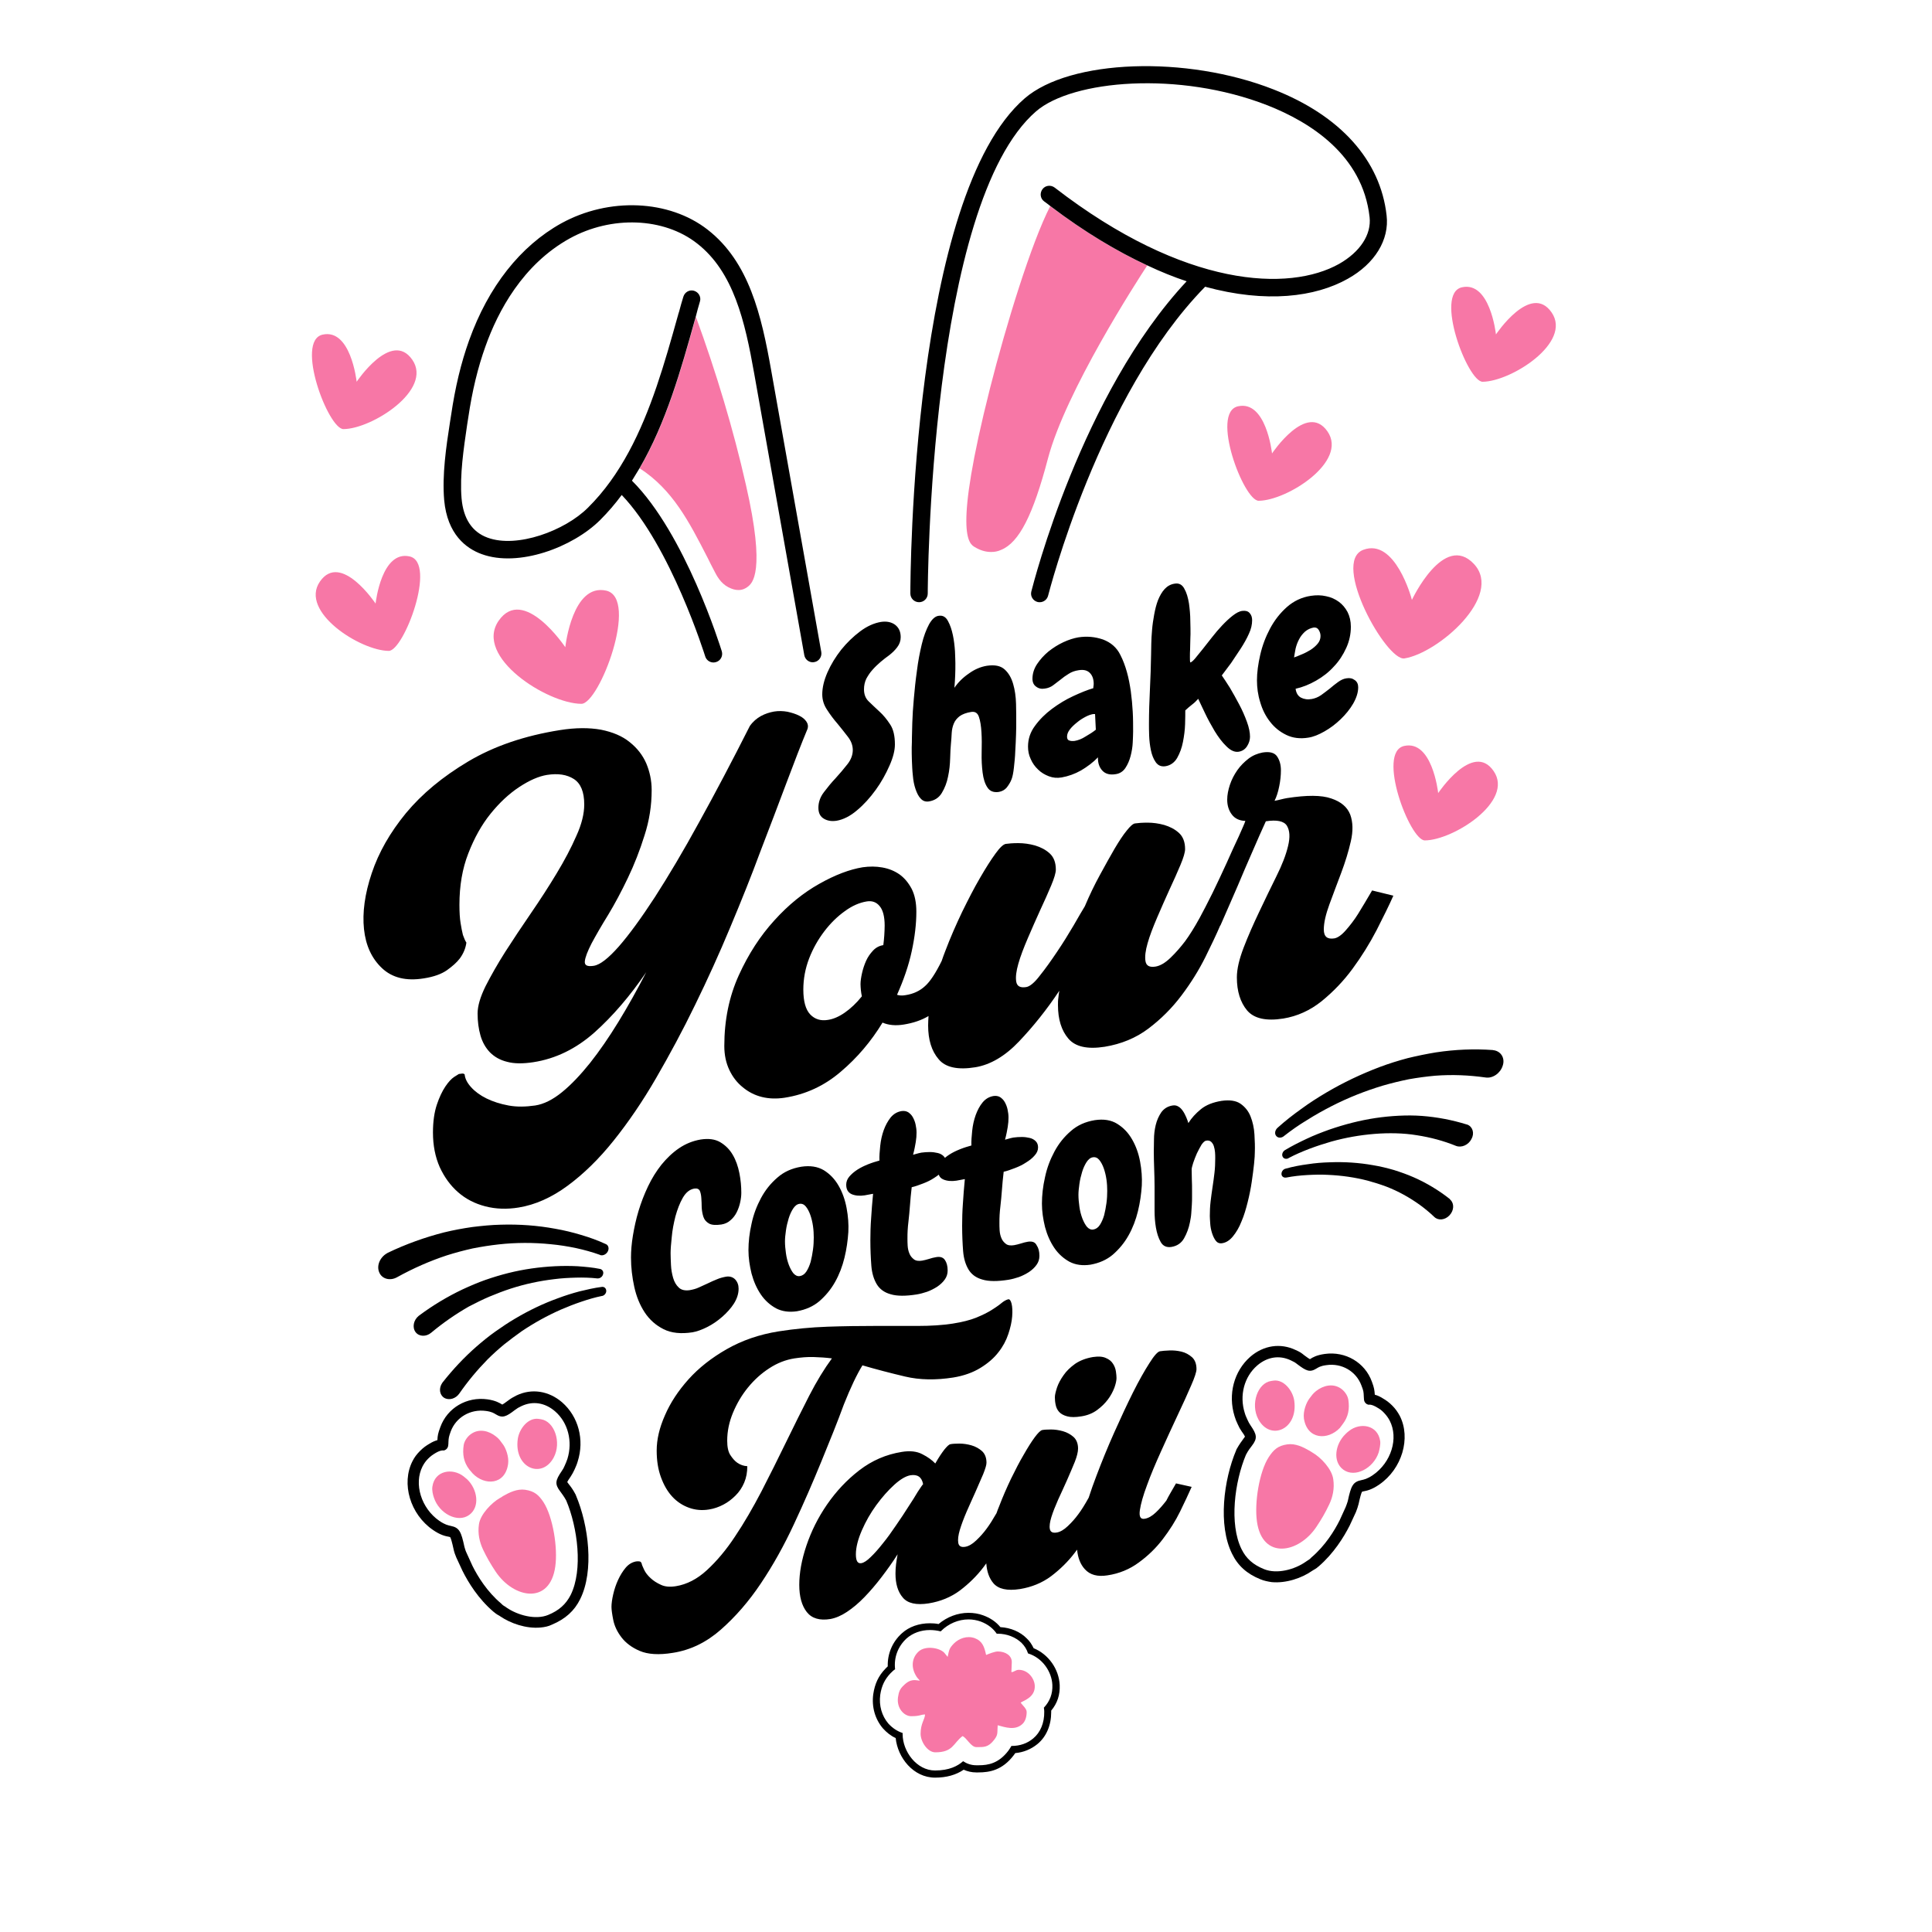 <?xml version="1.0" encoding="utf-8"?>
<!-- Generator: Adobe Illustrator 24.1.0, SVG Export Plug-In . SVG Version: 6.00 Build 0)  -->
<svg version="1.1" id="Layer_1" xmlns="http://www.w3.org/2000/svg" xmlns:xlink="http://www.w3.org/1999/xlink" x="0px" y="0px"
	 viewBox="0 0 1000 1000" style="enable-background:new 0 0 1000 1000;" xml:space="preserve">
<style type="text/css">
	.st0{fill:#F777A6;}
	.st1{fill-rule:evenodd;clip-rule:evenodd;fill:#F777A6;}
</style>
<g>
	<path class="st0" d="M386.1,251c10.4,45.5,3.2,51,0.8,52.8c-0.9,0.7-2.5,1.6-4.7,1.6c-1.5,0-3.2-0.4-5.3-1.5c-4-2.1-6-6-7.4-8.8
		c-1.1-2.1-2.2-4.2-3.2-6.3c-9.7-18.9-18.1-35.3-35.2-46.4c13.8-23.7,21.5-51.2,28.5-76.3c0.2-0.7,0.4-1.4,0.6-2.1
		C370.8,193,379.6,222.3,386.1,251z M543.6,106.7c-9.8,19-22.9,61.6-31.2,94.4c-19.1,75.5-10.9,80.3-7.8,82.1
		c2.8,1.7,5.6,2.5,8.4,2.5c1.8,0,3.5-0.3,5.2-1.1c9.3-3.8,16.5-18,24.2-47.2c9.2-35,46.3-92.2,51.4-100
		C578.1,130.1,561.3,120,543.6,106.7z"/>
	<path d="M425.1,337.5c0.4,2.4-1.2,4.8-3.6,5.2c-0.3,0-0.5,0.1-0.8,0.1c-2.1,0-4-1.5-4.4-3.7l-25.9-145.6
		c-4.8-27.2-10.7-52.8-29.6-67.5c-17.2-13.5-44.3-14.5-65.9-2.6c-24.4,13.5-37.2,37.8-43.6,55.8c-4,11.1-6.9,23.2-8.9,36.8l-0.6,3.8
		c-1.8,12.3-3.9,26.2-2.9,38.1c0.9,10.6,5.5,17.5,13.5,20.4c15.2,5.6,40-3.6,51.9-15.5c8.6-8.5,15.4-18.3,21.1-28.8c0,0,0,0,0,0
		c11.6-21.4,18.6-46,25.3-70c0-0.1,0.1-0.2,0.1-0.3c0.2-0.8,0.4-1.6,0.7-2.4c0.7-2.6,1.4-5.2,2.2-7.7c0.7-2.4,3.2-3.8,5.5-3.1
		c2.4,0.7,3.8,3.2,3.1,5.5c-0.8,2.6-1.5,5.3-2.2,8c-0.2,0.7-0.4,1.4-0.6,2.1c-7,25.1-14.7,52.6-28.5,76.3c-1.3,2.2-2.6,4.3-3.9,6.4
		c27.6,27.5,45.7,85.8,46.5,88.3c0.7,2.4-0.6,4.9-3,5.6c-0.4,0.1-0.9,0.2-1.3,0.2c-1.9,0-3.7-1.2-4.3-3.2
		c-0.2-0.6-17.8-57-43.2-83.5c-3.4,4.6-7.1,8.9-11.2,13c-14.2,14.1-42.2,24.6-61.3,17.6c-8-2.9-17.8-10.2-19.4-28
		c-1.1-12.9,1-27.4,3-40.2l0.6-3.8c2.1-14.3,5.1-26.9,9.3-38.6c10-27.9,26.5-48.8,47.7-60.6c24.7-13.6,55.8-12.3,75.8,3.3
		c21.4,16.7,27.8,44.1,32.9,73L425.1,337.5z M717.7,111.5c-3.2-28.6-24-51.7-58.5-65.2C614,28.5,553.8,30.7,530.4,50.9
		c-58.5,50.6-59.2,248-59.2,256.3c0,2.5,2,4.5,4.5,4.5s4.5-2,4.5-4.5c0-2,0.6-201.6,56.1-249.6c18.8-16.2,73.9-21,119.7-3.1
		c22.1,8.7,49.3,25.7,52.9,57.9c1,9-4.9,18-15.8,24.2c-25.7,14.4-79.6,12.7-147.2-39.5c-2-1.5-4.8-1.2-6.3,0.8
		c-1.5,2-1.2,4.8,0.8,6.3c1.1,0.8,2.2,1.6,3.3,2.5c17.7,13.4,34.5,23.4,50.2,30.7c7,3.3,13.7,6,20.3,8.2
		c-54.5,58.3-79.3,156.4-80.4,160.6c-0.6,2.4,0.9,4.8,3.3,5.4c0.4,0.1,0.7,0.1,1.1,0.1c2,0,3.8-1.4,4.3-3.4
		c0.3-1,26.2-103.6,81.1-159.7c0,0,0.1-0.1,0.1-0.2c31.8,8.7,57.2,5.3,73.9-4.1C711.6,136.5,719.2,124.1,717.7,111.5z"/>
	<path d="M378,479.9c-5.7,13.7-11.8,27.1-18.2,40.2c-6.4,13.2-13.2,25.8-20.2,37.9c-7,12.1-14.4,22.9-22,32.4
		c-7.6,9.5-15.6,17.3-23.9,23.4c-8.3,6.1-16.7,9.8-25.2,11.2c-6.1,1-11.9,0.8-17.3-0.6c-5.4-1.4-10.1-3.8-14.1-7.3
		c-4-3.5-7.1-7.8-9.5-13c-2.3-5.2-3.5-11.2-3.5-17.9c0-5.7,0.7-10.5,2-14.4c1.3-3.9,2.8-7,4.4-9.4c1.6-2.4,3.2-4.1,4.6-5
		c1.4-0.9,2.2-1.4,2.4-1.5l1.5-0.2c0.6-0.1,1.1,0,1.5,0.4c0.2,2.2,1.3,4.4,3.4,6.7c2,2.2,4.7,4.2,8,5.8c3.3,1.6,7,2.8,11.3,3.6
		c4.3,0.8,8.9,0.7,13.8,0c4.5-0.7,9.1-3,13.9-6.9c4.8-3.9,9.6-9,14.5-15.1c4.9-6.2,9.8-13.3,14.7-21.3c4.9-8,9.7-16.6,14.4-25.7
		c-8.4,12.3-17.3,22.7-26.8,31.2c-9.5,8.4-20,13.6-31.7,15.4c-5.3,0.8-9.8,0.8-13.5-0.2c-3.7-0.9-6.6-2.6-8.9-4.9
		c-2.2-2.3-3.9-5.2-4.9-8.7c-1-3.5-1.5-7.3-1.5-11.4c0-3.9,1.4-8.6,4.1-14.1c2.8-5.5,6.2-11.5,10.2-17.8c4.1-6.4,8.5-13,13.3-20
		c4.8-7,9.2-13.8,13.3-20.6c4.1-6.8,7.5-13.2,10.2-19.4c2.8-6.1,4.1-11.6,4.1-16.3c0-6.5-1.8-10.9-5.4-13.2c-3.6-2.3-8.2-3-13.9-2.1
		c-4.3,0.7-9.1,2.8-14.4,6.3c-5.3,3.5-10.2,8.1-14.8,13.8c-4.6,5.7-8.4,12.5-11.5,20.5c-3.1,7.9-4.6,16.8-4.6,26.6
		c0,3.9,0.2,7.1,0.6,9.5c0.4,2.5,0.8,4.5,1.2,6.1c0.6,1.7,1.2,3.1,1.8,4c-0.4,2.9-1.5,5.6-3.4,8.2c-1.6,2.1-3.9,4.1-6.7,6.1
		c-2.9,2-6.8,3.4-11.9,4.2c-9.2,1.5-16.4-0.3-21.7-5.3c-5.3-5-8.4-11.7-9.3-20.2c-0.9-8.5,0.4-18.2,4-28.9
		c3.6-10.8,9.5-21.1,17.7-31.1c8.3-10,19-18.9,32.3-26.8c13.3-7.9,29.1-13.3,47.4-16.2c8.2-1.3,15.2-1.3,21.3-0.2
		c6,1.2,11,3.3,14.8,6.4c3.9,3.1,6.7,6.7,8.6,11c1.8,4.3,2.8,8.9,2.8,13.8c0,8-1.2,15.8-3.7,23.5c-2.4,7.7-5.3,15.1-8.6,22
		c-3.3,6.9-6.7,13.3-10.2,19.1c-3.6,5.8-6.4,10.7-8.6,14.8c-2.1,4.1-3.3,7.2-3.5,9.3c-0.2,2.1,1.3,2.8,4.6,2.3
		c3.3-0.5,7.6-3.9,13-10c5.4-6.2,11.6-14.7,18.7-25.6c7-10.9,14.7-23.8,22.9-38.8c8.3-15,17-31.5,26.2-49.7c1.6-2.3,3.6-4,5.8-5.2
		c2.2-1.2,4.5-1.9,6.7-2.3c2.4-0.4,4.8-0.3,7,0.1c2.2,0.5,4.2,1.1,6,2c1.7,0.8,3,1.9,3.8,3.1c0.8,1.2,1,2.4,0.6,3.7
		c-3.3,7.9-6.9,17.3-11,28.2c-4.1,10.9-8.6,22.8-13.5,35.5C389,453.1,383.7,466.3,378,479.9z M721.2,463.6c-2.2,5-5.2,11-8.7,17.9
		c-3.6,6.9-7.7,13.5-12.4,19.9c-4.7,6.4-10,11.9-16,16.8c-6,4.8-12.6,7.8-19.9,9c-8.9,1.4-15.1,0-18.7-4.2
		c-3.5-4.2-5.3-9.9-5.3-17.1c0-4.3,1.2-9.4,3.5-15.4c2.3-6,5-12.1,8-18.4c3-6.3,5.9-12.4,8.9-18.4c3-6,5-11.2,6.1-15.8
		c1.1-4.6,0.9-8-0.6-10.5c-1.5-2.4-5.2-3.2-10.9-2.3c-2,4.4-4.4,9.7-7,15.8c-2.7,6.1-5.2,12-7.6,17.7c-2.9,6.6-5.8,13.4-8.9,20.4
		l-0.1,0c-2.1,4.9-4.7,10.3-7.7,16.4c-3.4,6.8-7.5,13.4-12.4,19.9c-4.9,6.5-10.6,12.2-17.1,17.1c-6.5,4.9-14.1,8-22.6,9.4
		c-9,1.4-15.2,0-18.8-4.2c-3.6-4.2-5.4-10-5.4-17.4c0-1.2,0-2.5,0.2-3.7c0.1-1.2,0.3-2.5,0.5-3.7c-6.5,9.8-13.5,18.5-20.8,26.2
		c-7.3,7.7-14.9,12.1-22.6,13.4c-9.2,1.5-15.6,0.1-19.1-4.2c-3.6-4.2-5.4-10-5.4-17.4c0-1.6,0.1-3.2,0.2-4.9
		c-3.7,2.2-7.9,3.6-12.8,4.4c-4.3,0.7-8,0.3-11-1c-5.9,9.7-13.1,18.2-21.6,25.4c-8.5,7.3-18.2,11.8-29.2,13.5
		c-4.1,0.6-8,0.5-11.6-0.4c-3.7-0.9-7-2.6-9.9-5c-3-2.4-5.3-5.4-7-9c-1.7-3.6-2.6-7.7-2.6-12.4c0-13.4,2.5-25.6,7.5-36.6
		c5-11,11.1-20.4,18.4-28.4c7.2-8,15-14.3,23.2-18.9c8.3-4.7,15.8-7.5,22.5-8.6c3.5-0.5,6.9-0.5,10.2,0.1c3.4,0.6,6.3,1.8,8.9,3.6
		c2.5,1.8,4.6,4.3,6.3,7.5c1.6,3.2,2.4,7.1,2.4,11.8c0,6.3-0.8,13.1-2.4,20.5c-1.6,7.4-4.2,14.9-7.6,22.5c1.2,0.4,2.6,0.5,4.3,0.2
		c4.1-0.6,7.5-2.2,10.2-4.7c2.6-2.3,5.5-6.7,8.6-13c0.6-1.7,1.2-3.5,1.9-5.2c2.6-6.9,5.6-13.7,8.7-20.2c3.2-6.5,6.2-12.4,9.2-17.5
		c3-5.2,5.6-9.3,8-12.6c2.3-3.2,4.1-4.9,5.4-5.1c1.4-0.2,3.6-0.4,6.4-0.4c2.9,0,5.8,0.4,8.7,1.2c3,0.9,5.5,2.2,7.6,4.1
		c2.1,1.9,3.2,4.7,3.2,8.4c0,1.6-0.8,4.4-2.4,8.2c-1.6,3.8-3.5,8.1-5.7,12.8c-2.1,4.7-4.3,9.5-6.4,14.5c-2.1,4.9-3.8,9.3-4.9,13.2
		c-1.1,3.8-1.5,7-1.1,9.3c0.4,2.4,2.1,3.3,5.2,2.8c1.8-0.3,4.2-2.2,7-5.9c2.9-3.6,5.8-7.7,8.9-12.3c3.1-4.6,5.9-9.1,8.6-13.7
		c2.6-4.6,4.6-7.9,5.8-9.9c2.4-5.7,5-11.1,7.8-16.2c2.8-5.1,5.3-9.7,7.6-13.6c2.3-3.9,4.4-7.1,6.3-9.4c1.8-2.3,3.3-3.6,4.3-3.7
		c1.4-0.2,3.6-0.4,6.4-0.4c2.9,0,5.8,0.4,8.7,1.2c3,0.9,5.5,2.2,7.6,4.1c2.1,1.9,3.2,4.7,3.2,8.4c0,1.6-0.8,4.4-2.4,8.2
		c-1.6,3.8-3.5,8.1-5.7,12.8c-2.1,4.7-4.3,9.5-6.4,14.5c-2.1,4.9-3.8,9.3-4.9,13.2c-1.1,3.8-1.5,7-1.1,9.3c0.4,2.4,2.1,3.3,5.2,2.8
		c2.4-0.4,5-1.9,7.8-4.6c2.8-2.7,5.2-5.5,7.5-8.5c2.2-3,4.8-7.1,7.6-12.2l0,0c1.8-3.3,4-7.6,6.6-12.8c2.5-5.2,5-10.4,7.3-15.5
		c2.3-5.2,4.4-9.8,6.3-13.8c1.8-4.1,3-6.7,3.4-8c-3.1-0.1-5.4-1.2-7-3.3c-1.6-2.1-2.4-4.7-2.4-7.7c0-2.4,0.5-5,1.4-7.7
		c0.9-2.7,2.2-5.2,3.8-7.5c1.6-2.3,3.6-4.3,5.8-6c2.2-1.7,4.7-2.7,7.3-3.2c3.7-0.6,6.2,0.1,7.5,2c1.3,1.9,2,4.3,2,7.2
		c0,2.7-0.3,5.5-0.9,8.4c-0.6,3-1.4,5.4-2.4,7.4c1-0.2,2.1-0.4,3.2-0.7c1.1-0.3,2.2-0.5,3.2-0.7c10.3-1.6,17.9-1.6,23,0.2
		c5.1,1.7,8.3,4.5,9.8,8.4c1.4,3.9,1.5,8.4,0.3,13.7c-1.2,5.3-2.9,10.8-5,16.4c-2.1,5.6-4.2,11.1-6.1,16.3c-1.9,5.2-2.9,9.5-2.9,13
		c0,3.7,1.8,5.2,5.5,4.6c1.6-0.3,3.6-1.6,5.8-4.1c2.2-2.5,4.4-5.3,6.4-8.5c2.2-3.6,4.7-7.7,7.3-12.2L721.2,463.6z M457.9,479.1
		c0-4.7-0.9-8.1-2.6-10.1c-1.7-2.1-4-2.9-6.8-2.4c-3.6,0.6-7.4,2.2-11.2,5c-3.8,2.7-7.4,6.2-10.6,10.4c-3.2,4.2-5.9,8.9-7.9,14.1
		c-2,5.2-3,10.6-3,16.1c0,6.1,1.2,10.4,3.6,12.9c2.4,2.5,5.5,3.4,9.1,2.8c2.8-0.4,5.8-1.7,8.8-3.8c3-2.1,6-4.9,8.8-8.4
		c-0.2-1-0.4-2-0.5-3.1c-0.1-1.1-0.2-2.2-0.2-3.2c0-1.6,0.3-3.6,0.8-5.8c0.5-2.2,1.2-4.3,2.1-6.3c0.9-2,2.1-3.7,3.6-5.3
		c1.5-1.6,3.3-2.5,5.3-2.8c0.2-1.7,0.4-3.3,0.5-5C457.8,482.3,457.9,480.7,457.9,479.1z"/>
	<path d="M425.2,756.3c-4.3,10.5-9,21.4-14.2,32.5c-5.2,11.2-10.9,21.4-17.2,30.8c-6.3,9.4-13.2,17.3-20.7,23.9
		c-7.5,6.6-15.8,10.6-24.8,12c-7.3,1.2-13,0.8-17.2-1c-4.2-1.8-7.3-4.2-9.5-7.1c-2.2-2.9-3.6-5.9-4.2-9c-0.6-3-0.9-5.3-0.9-6.7
		c0-1.7,0.3-3.9,0.9-6.5c0.6-2.6,1.4-5,2.5-7.4c1.1-2.4,2.4-4.5,3.9-6.3c1.5-1.8,3.3-2.9,5.4-3.3c0.7-0.1,1.3-0.1,1.9,0
		c0.5,0.1,0.8,0.5,1,1c0.1,0.7,0.6,1.8,1.3,3.3c0.7,1.5,1.8,2.9,3.3,4.3c1.5,1.4,3.2,2.5,5.4,3.5c2.1,1,4.7,1.2,7.8,0.7
		c5.5-0.9,10.9-3.6,16-8.3c5.1-4.7,10-10.5,14.6-17.5c4.7-7,9.2-14.8,13.6-23.2c4.4-8.5,8.6-17,12.7-25.4c4.1-8.4,8.1-16.5,12-24.1
		c3.9-7.6,7.9-14.1,11.8-19.4c-3.1-0.4-6.2-0.6-9.5-0.7c-3.3-0.1-6.6,0.2-9.9,0.7c-4.5,0.7-8.9,2.4-13,5.1c-4.2,2.7-7.8,6-11,9.9
		c-3.2,3.9-5.8,8.3-7.8,13.1c-2,4.8-3,9.6-3,14.5c0,3.2,0.5,5.7,1.6,7.4c1.1,1.7,2.3,3.1,3.6,4c1.6,1.1,3.3,1.7,5.2,1.8
		c0,3.1-0.5,5.9-1.6,8.5c-1.1,2.6-2.6,4.8-4.5,6.7c-1.9,1.9-4,3.5-6.3,4.7c-2.3,1.2-4.8,2.1-7.4,2.5c-3.6,0.6-7.1,0.3-10.4-0.9
		c-3.3-1.2-6.2-3.1-8.6-5.7c-2.5-2.7-4.4-6-5.9-10.1c-1.5-4.1-2.2-8.6-2.2-13.8c0-5.7,1.4-11.8,4.3-18.3c2.8-6.5,6.9-12.7,12.2-18.6
		c5.3-5.9,11.9-11.1,19.8-15.6c7.9-4.5,16.8-7.6,26.9-9.2c8.3-1.3,16.7-2.1,25.2-2.4c8.5-0.3,16.7-0.4,24.6-0.4c7.9,0,15.2,0,22.1,0
		c6.8,0,12.9-0.4,18.1-1.2c5-0.8,9-1.8,12.2-3.1c3.2-1.3,5.8-2.6,7.9-3.9c2-1.3,3.7-2.4,5-3.5c1.3-1.1,2.5-1.8,3.7-2.1
		c0.7-0.1,1.3,0.7,1.7,2.3c0.4,1.7,0.5,3.9,0.3,6.6c-0.2,2.7-0.9,5.8-2,9.1c-1.1,3.3-2.8,6.5-5.1,9.4c-2.3,3-5.4,5.7-9.3,8.1
		c-3.9,2.4-8.6,4.1-14.1,5c-9,1.4-17.3,1.3-24.9-0.5c-7.6-1.8-14.9-3.7-22.1-5.8c-2.9,4.7-6.1,11.4-9.6,20.2
		C433.4,736.2,429.5,745.8,425.2,756.3z M548.2,730.8c0.9,1,2.3,1.8,4.2,2.3c1.8,0.5,4.3,0.5,7.3,0c3.2-0.5,5.9-1.6,8.2-3.3
		c2.3-1.7,4.1-3.5,5.6-5.5c1.5-2,2.5-4,3.3-6c0.7-2,1.1-3.7,1.1-5c0-0.9-0.1-2-0.3-3.4c-0.2-1.4-0.7-2.8-1.5-4c-0.8-1.3-2-2.3-3.7-3
		c-1.7-0.8-3.9-0.9-6.7-0.5c-3.6,0.6-6.7,1.8-9.2,3.5c-2.5,1.8-4.5,3.7-6,5.9c-1.5,2.1-2.7,4.3-3.4,6.4c-0.7,2.2-1.1,3.8-1.1,5
		c0,1.2,0.1,2.5,0.4,3.9C546.7,728.6,547.3,729.8,548.2,730.8z M608.7,767.8l8.1,1.8c-1.6,3.6-3.6,7.9-6,12.8
		c-2.4,4.9-5.4,9.6-8.9,14.2c-3.5,4.6-7.6,8.6-12.4,12.1c-4.7,3.5-10.2,5.8-16.3,6.7c-5.1,0.8-9-0.2-11.7-3.2
		c-2.3-2.5-3.6-5.9-4-10.1c-0.4,0.5-0.8,1.1-1.2,1.6c-3.5,4.6-7.6,8.6-12.2,12.1c-4.7,3.5-10.1,5.7-16.2,6.7c-6.6,1-11.1,0-13.7-3
		c-2.2-2.6-3.4-6-3.7-10.3c-0.5,0.6-0.9,1.3-1.4,1.9c-3.5,4.6-7.6,8.6-12.2,12.1c-4.7,3.5-10.1,5.7-16.2,6.7c-6.4,1-10.9,0-13.4-3
		c-2.6-3-3.8-7.2-3.8-12.4c0-1.6,0.1-3.2,0.3-4.9c0.2-1.6,0.5-3.4,0.8-5.1c-2.6,4.1-5.4,8-8.3,11.8c-2.9,3.8-5.9,7.3-8.9,10.4
		c-3,3.1-6,5.6-9,7.6c-3,2-5.9,3.2-8.6,3.7c-5.5,0.9-9.6-0.3-12.2-3.6c-2.6-3.3-3.9-8-3.9-14.1c0-6.1,1.2-12.9,3.7-20.3
		c2.5-7.4,6-14.5,10.7-21.3c4.7-6.8,10.2-12.7,16.7-17.7c6.5-5,13.8-8.2,22-9.5c4.2-0.7,7.8-0.3,10.6,1.2c2.8,1.4,5.1,3.1,6.7,4.8
		c1.7-3,3.3-5.4,4.7-7.2c1.4-1.7,2.4-2.7,3.2-2.8c1-0.2,2.5-0.3,4.6-0.3c2,0,4.1,0.3,6.2,0.9c2.1,0.6,3.9,1.6,5.5,3
		c1.5,1.4,2.3,3.4,2.3,6c0,1.2-0.6,3.1-1.7,5.9c-1.2,2.7-2.5,5.8-4,9.2c-1.5,3.4-3.1,6.8-4.6,10.3c-1.5,3.5-2.7,6.7-3.5,9.4
		c-0.8,2.7-1.1,5-0.8,6.7c0.3,1.7,1.5,2.4,3.7,2c1.7-0.3,3.6-1.4,5.6-3.3c2-1.9,3.8-3.9,5.4-6.1c1.5-2,3.2-4.7,5.1-8
		c0.4-1.1,0.8-2.3,1.3-3.4c1.9-5,4-9.8,6.2-14.4c2.3-4.7,4.4-8.8,6.6-12.5c2.1-3.7,4-6.7,5.7-9c1.7-2.3,3-3.5,3.8-3.7
		c1-0.2,2.5-0.3,4.6-0.3c2,0,4.1,0.3,6.2,0.9c2.1,0.6,3.9,1.6,5.5,3c1.5,1.4,2.3,3.4,2.3,6c0,1.7-0.6,4.1-1.7,6.9
		c-1.2,2.9-2.5,6-4,9.4c-1.5,3.4-3.1,6.8-4.6,10.1c-1.5,3.4-2.7,6.4-3.5,9c-0.8,2.6-1.1,4.7-0.8,6.2c0.3,1.6,1.5,2.2,3.7,1.8
		c1.7-0.3,3.6-1.4,5.6-3.3c2-1.9,3.8-3.9,5.4-6.1c1.6-2.1,3.4-5,5.4-8.6c1.2-3.7,2.5-7.4,4-11.3c2.8-7.4,5.8-14.8,9.2-22.4
		c3.4-7.6,6.6-14.5,9.7-20.7c3.1-6.2,6-11.3,8.5-15.2c2.5-4,4.4-6.1,5.6-6.2c1-0.2,2.6-0.3,4.7-0.4c2.1-0.1,4.2,0.1,6.3,0.6
		c2.1,0.5,3.9,1.5,5.5,2.9c1.5,1.4,2.3,3.4,2.3,6.2c0,1.3-0.9,4.2-2.8,8.5c-1.9,4.4-4.2,9.5-7,15.4c-2.8,5.9-5.6,12.1-8.5,18.5
		c-2.9,6.4-5.4,12.3-7.3,17.6c-2,5.3-3.2,9.6-3.7,12.9c-0.5,3.4,0.3,4.9,2.5,4.5c1.9-0.3,3.8-1.4,5.8-3.3c2-1.9,3.7-3.9,5.4-6.1
		C604.8,774.4,606.6,771.5,608.7,767.8z M477.8,768.2c-0.7-3.7-2.9-5.2-6.6-4.6c-2.3,0.4-5.1,2-8.3,4.9c-3.2,2.9-6.3,6.4-9.3,10.5
		c-3,4.1-5.5,8.5-7.5,13.1c-2,4.6-3.1,8.8-3.1,12.4c0,3.4,0.9,4.9,2.8,4.6c1.3-0.2,3-1.3,4.9-3.2c2-1.9,4.1-4.3,6.3-7.1
		c2.3-2.8,4.5-5.9,6.8-9.3c2.3-3.3,4.4-6.5,6.3-9.5c2-3,3.6-5.6,4.9-7.8C476.4,770.1,477.3,768.7,477.8,768.2z"/>
	<path d="M314.5,647.9c-0.8,1.4-2.5,2.2-3.9,1.7l-0.1-0.1c-3.9-1.4-8.2-2.6-12.4-3.5c-4.3-0.9-8.7-1.6-13.1-2
		c-8.8-0.9-17.9-0.9-26.9,0.1c-4.5,0.5-9,1.2-13.5,2.1c-4.5,1-9,2.2-13.4,3.6c-8.8,2.9-17.4,6.7-25.7,11.3l0,0
		c-3.6,2-7.8,0.9-9.2-2.5c-1.5-3.4,0.3-7.8,4-9.9c0.2-0.1,0.3-0.2,0.5-0.3c9.4-4.5,19.2-8,29-10.5c4.9-1.2,9.8-2.1,14.7-2.8
		c4.9-0.6,9.8-1.1,14.6-1.2c9.7-0.3,19.1,0.4,28.3,2.1c4.6,0.8,9.1,1.9,13.4,3.2c4.4,1.3,8.6,2.8,12.9,4.8
		C315,644.6,315.4,646.4,314.5,647.9z M311.5,666.1c-4,0.5-7.7,1.4-11.5,2.3c-3.8,1-7.6,2.2-11.3,3.6c-7.5,2.7-14.8,6.2-21.9,10.4
		c-3.6,2.1-7,4.4-10.4,6.8c-3.4,2.4-6.7,5.1-9.8,7.8c-6.3,5.5-12.2,11.8-17.4,18.4c-0.1,0.1-0.2,0.2-0.3,0.4c-1.9,2.8-1.4,6.2,1,7.7
		c2.5,1.5,6,0.5,7.9-2.3l0,0c4.3-6.2,9.2-12.1,14.6-17.6c2.7-2.7,5.6-5.3,8.5-7.7c3-2.4,6.1-4.7,9.2-6.9c6.4-4.3,13.1-8,20.1-11.1
		c3.5-1.5,7-2.9,10.6-4.1c3.5-1.2,7.2-2.3,10.7-3l0.1,0c1.2-0.2,2.2-1.4,2.2-2.6C313.8,666.9,312.8,665.9,311.5,666.1z M253.4,671.1
		c3.6-1.5,7.2-2.9,10.9-4.1c7.4-2.4,14.9-4,22.5-4.9c3.8-0.5,7.5-0.7,11.3-0.8c3.7-0.1,7.5,0,11,0.4l0.1,0c1.2,0.1,2.5-0.7,2.9-2
		c0.5-1.3-0.2-2.6-1.5-2.9c-3.9-0.8-7.7-1.1-11.6-1.4c-3.9-0.2-7.8-0.2-11.8,0c-7.9,0.4-16,1.5-24,3.5c-4,1-8,2.2-12,3.6
		c-4,1.4-7.9,3.1-11.8,4.9c-7.8,3.7-15.3,8.2-22.3,13.4c-0.1,0.1-0.2,0.2-0.4,0.3c-2.7,2.2-3.4,6-1.6,8.4c1.8,2.4,5.5,2.5,8.1,0.3
		l0,0c6.1-5.1,12.6-9.6,19.4-13.5C246.3,674.4,249.8,672.6,253.4,671.1z M773.2,543.6c-0.2,0-0.3,0-0.5-0.1
		c-9.7-0.7-19.5-0.3-29.4,1.2c-4.9,0.8-9.8,1.8-14.7,3c-4.9,1.3-9.7,2.8-14.5,4.6c-9.5,3.6-18.8,8-27.6,13.2
		c-4.4,2.6-8.8,5.4-13,8.5c-4.2,3-8.2,6.1-12.3,9.8c-1.3,1.2-1.6,3.1-0.6,4.2c0.9,1.1,2.6,1.1,3.9,0.1l0.1-0.1
		c3.7-2.9,7.8-5.8,12-8.3c4.1-2.6,8.4-5,12.7-7.2c8.6-4.4,17.5-7.9,26.5-10.6c4.5-1.3,9-2.4,13.5-3.3c4.5-0.8,9-1.4,13.4-1.8
		c8.9-0.7,17.7-0.3,26.2,0.9l0,0c3.7,0.6,7.7-2.2,8.9-6.1C779.1,547.8,777,544.2,773.2,543.6z M750.4,620.6
		c-5.7-4.5-12-8.3-18.6-11.2c-3.4-1.5-6.8-2.7-10.3-3.8c-3.5-1-7.1-1.9-10.8-2.5c-7.3-1.3-14.8-1.8-22.4-1.5
		c-3.8,0.1-7.6,0.4-11.4,1c-3.8,0.5-7.6,1.2-11.5,2.3c-1.3,0.3-2.2,1.6-2.1,2.9c0.1,1.2,1.2,1.9,2.4,1.7l0.1,0
		c3.5-0.7,7.2-1.1,10.8-1.3c3.6-0.2,7.2-0.3,10.7-0.1c7.1,0.3,14,1.3,20.6,3c3.3,0.9,6.5,1.9,9.7,3.1c3.1,1.2,6.1,2.6,9,4.2
		c5.8,3.2,11.1,7,15.8,11.5l0,0c2.1,2,5.6,1.6,7.9-0.9c2.3-2.5,2.5-6,0.4-8C750.5,620.8,750.4,620.7,750.4,620.6z M759.5,582.1
		c-0.1,0-0.3-0.1-0.4-0.1c-7.4-2.3-15.2-3.8-23.1-4.4c-4-0.3-8-0.3-12-0.1c-4,0.2-8.1,0.6-12.1,1.2c-8,1.2-16.1,3.3-23.9,6
		c-3.9,1.4-7.8,2.9-11.6,4.7c-3.8,1.8-7.5,3.6-11.3,5.9c-1.2,0.7-1.8,2.3-1.2,3.4c0.5,1.1,1.9,1.4,3,0.8l0.1-0.1
		c3.4-1.8,7.1-3.4,10.8-4.8c3.7-1.4,7.4-2.6,11.2-3.7c7.5-2.1,15-3.4,22.5-4c3.7-0.3,7.4-0.4,11.1-0.3c3.6,0.1,7.2,0.4,10.8,1
		c7.1,1.1,13.8,2.9,20.2,5.5l0,0c2.8,1.1,6.4-0.4,8-3.5C763.3,586.6,762.3,583.2,759.5,582.1z"/>
	<path d="M279.8,842.4c-7.6,0.7-15.6-2.2-20.9-5.8c-0.4-0.3-0.6-0.4-0.8-0.5c-0.2-0.1-0.4-0.2-0.7-0.4c-0.7-0.4-1.1-0.8-1.5-1.1
		c-0.1-0.1-0.2-0.2-0.4-0.3c-7.9-6.7-13.1-15.2-16.1-21.2l-3.2-6.9c-0.6-1.4-1.1-2.8-1.4-4.2c-0.8-3.7-1.4-5.8-1.8-6.4
		c-0.2-0.1-0.5-0.1-0.8-0.2c-1.6-0.3-4.2-0.8-8.1-3.5c-11.8-8.1-16.5-24-10.6-35.6c1-2,2.2-3.6,3.9-5.3c1.7-1.7,3.1-2.7,5-3.8
		c1.3-0.8,2.6-1.4,4-1.8c0.1-2.3,0.3-3.5,1.5-6.7c3.6-10,13.7-15.9,24.4-14.4c4.3,0.6,6.3,1.9,7.5,2.6c0.1,0,0.1,0.1,0.2,0.1
		c0.4-0.2,1.3-0.8,2.9-2l0,0c1.7-1.3,2.5-1.7,4.4-2.7c7.9-3.8,16.7-2.4,23.6,3.5c8.5,7.4,11.7,19.4,8.1,30.7c-0.5,1.7-1,2.7-1.6,4.1
		c-0.7,1.5-1.2,2.4-2.1,3.8c-0.9,1.3-1.5,2.2-1.7,2.7c0.2,0.3,0.5,0.7,0.8,1.1c0.9,1.1,2.2,2.8,3.6,5.5c0,0.1,0.1,0.2,0.1,0.3
		c6.6,15.6,9.5,39,2.2,53.7c-3,6.1-7.7,10.3-14.6,13.2C283.9,841.8,281.9,842.2,279.8,842.4z M229.3,750.7c-1.5,0.1-2.5,0.6-3.9,1.4
		c-1.5,0.9-2.5,1.6-3.8,2.9c-1.3,1.3-2.1,2.5-2.9,4c-4.6,9-0.7,21.7,8.7,28.2c2.9,2,4.6,2.3,5.9,2.6c4.5,0.9,5.4,3,7.1,10.9
		c0.3,1,0.6,2.1,1.1,3.1l3.1,6.8c2.7,5.4,7.5,13.2,14.7,19.3c0.2,0.2,0.4,0.3,0.5,0.5c0.3,0.2,0.4,0.3,0.6,0.5
		c0.2,0.1,0.4,0.3,0.6,0.4c0.4,0.2,0.7,0.4,1.2,0.8c5.7,3.9,14.9,6.5,21.5,3.8c5.6-2.3,9.2-5.5,11.7-10.4c6.4-13,3.6-34.8-2.3-48.8
		c-1.2-2.2-2.3-3.6-3.1-4.7c-3-3.9-2.5-5.8,0.7-10.5c0.7-1,1.1-1.7,1.6-2.9c0.6-1.3,0.9-2.1,1.4-3.5c2.8-9.1,0.3-18.8-6.4-24.6
		c-5.2-4.5-11.5-5.5-17.4-2.7c-1.7,0.8-2,1-3.5,2.1c0,0,0,0,0,0c-4.3,3.3-6.3,4.3-9.7,2.2c-1-0.6-2.1-1.4-5.2-1.8
		c-8-1.1-15.5,3.3-18.2,10.6c-1,2.8-1.1,3.3-1.2,5.7c0,0.4,0,0.9-0.1,1.5c-0.1,1.4-1.2,2.6-2.6,2.7
		C229.4,750.7,229.3,750.7,229.3,750.7z M264.6,727.4L264.6,727.4L264.6,727.4z"/>
	<path class="st1" d="M268,744.8c0.8-5.4,5.4-11.1,10.7-10.4l1.3,0.2c6.9,1,10.8,11.9,6.6,19.8C280.5,765.8,265.9,759.8,268,744.8z
		 M240,764.2c-5.7-4.5-15-3.2-16.2,5.3c-0.3,1.9,0.3,4.3,0.8,5.7c2.7,8.2,12.3,13.3,18.3,8.9c5.7-4.2,4.2-13.3-1.1-18.4
		C241.3,765.3,240.5,764.6,240,764.2z M244.6,762.6c6.2,6.5,16.9,6.1,18.4-4.9c0.5-3.7-1.2-8.3-2.9-10.4c-1.2-1.6-1.7-2.5-3.4-3.8
		c-3.6-2.9-8.6-4.2-12.7-1.4c-1.7,1.1-3.6,3.4-4,5.9c-0.7,4.8,0,8.8,2.9,12.6C243.6,761.3,244.1,762.1,244.6,762.6z M271.8,771.1
		c-4.1-0.6-8.2,1.4-11.5,3.3c-0.6,0.4-0.9,0.7-1.6,1c-4.2,2.4-10.1,8.4-10.8,13.6c-0.7,4.8,0.3,9.1,2.1,13c2.1,4.4,3.8,7.3,6.5,11.4
		c9.3,14,28.1,17.4,30.9-2.5c1.4-9.7-1.2-25.8-6.1-33.4C278.9,773.9,276.7,771.8,271.8,771.1z"/>
	<path d="M652.3,817.4c-6.9-2.8-11.6-7-14.6-13.2c-7.3-14.7-4.4-38.2,2.2-53.7c0-0.1,0.1-0.2,0.1-0.3c1.5-2.7,2.8-4.4,3.6-5.5
		c0.3-0.4,0.6-0.8,0.8-1.1c-0.2-0.5-0.7-1.4-1.7-2.7c-0.9-1.3-1.4-2.2-2.1-3.8c-0.7-1.5-1.1-2.4-1.6-4.1
		c-3.5-11.3-0.3-23.3,8.1-30.7c6.9-6,15.7-7.3,23.6-3.5c2,0.9,2.7,1.3,4.4,2.7l0,0c1.6,1.2,2.5,1.8,2.9,2c0.1,0,0.1-0.1,0.2-0.1
		c1.2-0.8,3.2-2,7.5-2.6c10.7-1.5,20.8,4.4,24.4,14.4c1.2,3.2,1.3,4.3,1.5,6.7c1.5,0.4,2.7,1,4,1.8c1.9,1.1,3.3,2.1,5,3.8
		c1.7,1.7,2.8,3.3,3.9,5.3c5.9,11.5,1.2,27.5-10.6,35.6c-3.9,2.7-6.5,3.2-8.1,3.5c-0.3,0.1-0.6,0.1-0.8,0.2c-0.4,0.6-1,2.7-1.8,6.4
		c-0.4,1.4-0.8,2.8-1.4,4.2l-3.2,6.9c-3,5.9-8.2,14.4-16.1,21.2c-0.1,0.1-0.2,0.2-0.4,0.3c-0.3,0.3-0.8,0.7-1.5,1.1
		c-0.3,0.2-0.5,0.3-0.7,0.4c-0.3,0.2-0.5,0.3-0.8,0.5c-5.3,3.7-13.4,6.5-20.9,5.8C656.2,818.6,654.2,818.2,652.3,817.4z
		 M708.6,727.1c-1.4-0.1-2.5-1.3-2.6-2.7c0-0.6-0.1-1.1-0.1-1.5c-0.1-2.4-0.1-2.9-1.2-5.7c-2.7-7.4-10.2-11.8-18.2-10.6
		c-3.1,0.4-4.2,1.2-5.2,1.8c-3.4,2.1-5.3,1.1-9.7-2.2c0,0,0,0,0,0c-1.4-1.1-1.8-1.3-3.5-2.1c-5.9-2.8-12.2-1.8-17.4,2.7
		c-6.7,5.8-9.3,15.5-6.4,24.6c0.4,1.4,0.8,2.1,1.4,3.5c0.5,1.2,0.9,1.8,1.6,2.9c3.2,4.7,3.7,6.6,0.7,10.5c-0.8,1-1.9,2.4-3.1,4.7
		c-5.9,14-8.7,35.8-2.3,48.8c2.4,4.9,6,8.1,11.7,10.4c6.6,2.7,15.8,0.2,21.5-3.8c0.5-0.4,0.8-0.5,1.2-0.8c0.2-0.1,0.3-0.2,0.6-0.4
		c0.2-0.1,0.3-0.2,0.6-0.5c0.2-0.1,0.3-0.3,0.5-0.5c7.2-6.1,12-13.9,14.7-19.3l3.1-6.8c0.4-1,0.8-2.1,1.1-3.1
		c1.7-7.9,2.6-10,7.1-10.9c1.3-0.3,3-0.6,5.9-2.6c9.5-6.5,13.4-19.1,8.7-28.2c-0.8-1.5-1.6-2.6-2.9-4c-1.2-1.3-2.2-2-3.8-2.9
		c-1.4-0.8-2.4-1.3-3.9-1.4C708.8,727.1,708.7,727.1,708.6,727.1z M673.5,703.8L673.5,703.8L673.5,703.8z"/>
	<path class="st1" d="M651.3,734.6c-4.2-7.9-0.3-18.8,6.6-19.8l1.3-0.2c5.2-0.7,9.9,5,10.7,10.4C672,740,657.4,746,651.3,734.6z
		 M714.4,746c-1.2-8.6-10.5-9.9-16.2-5.3c-0.6,0.4-1.3,1.1-1.8,1.6c-5.3,5.1-6.8,14.2-1.1,18.4c6,4.4,15.6-0.7,18.3-8.9
		C714,750.3,714.6,747.8,714.4,746z M693.5,739.1c0.5-0.6,1-1.3,1.5-2c2.9-3.8,3.6-7.8,2.9-12.6c-0.4-2.5-2.3-4.8-4-5.9
		c-4.1-2.7-9-1.5-12.7,1.4c-1.6,1.3-2.2,2.2-3.4,3.8c-1.7,2.2-3.4,6.7-2.9,10.4C676.6,745.2,687.3,745.6,693.5,739.1z M679.4,751.9
		c-0.7-0.4-1-0.7-1.6-1c-3.3-1.9-7.3-3.9-11.5-3.3c-4.9,0.7-7.1,2.8-9.6,6.6c-4.9,7.5-7.5,23.7-6.1,33.4
		c2.8,19.9,21.7,16.5,30.9,2.5c2.7-4.1,4.4-7,6.5-11.4c1.8-3.8,2.8-8.2,2.1-13C689.4,760.3,683.6,754.3,679.4,751.9z"/>
	<path class="st0" d="M201.2,336.9c-14.7-0.1-46.4-20.3-35.6-35.9c10.8-15.6,28.8,11.4,28.8,11.4c0.1-0.9,3.2-27.6,17.6-24.4
		C226.3,291.2,209,337,201.2,336.9z M177.8,222.1c14.7-0.1,46.4-20.3,35.6-35.9c-10.8-15.6-28.8,11.4-28.8,11.4
		c-0.1-0.9-3.2-27.6-17.6-24.4C152.6,176.4,169.9,222.2,177.8,222.1z M803.1,161.7c-10.8-15.6-28.8,11.4-28.8,11.4
		c-0.1-0.9-3.2-27.6-17.6-24.4c-14.4,3.2,2.9,48.9,10.7,48.9C782.1,197.5,813.9,177.3,803.1,161.7z M658.4,234.7
		c-0.1-0.9-3.2-27.6-17.6-24.4c-14.4,3.2,2.9,48.9,10.7,48.9c14.7-0.1,46.4-20.3,35.6-35.9C676.3,207.8,658.4,234.7,658.4,234.7z
		 M744.4,410.5c-0.1-0.9-3.2-27.6-17.6-24.4c-14.4,3.2,2.9,48.9,10.7,48.9c14.7-0.1,46.4-20.3,35.6-35.9
		C762.4,383.5,744.4,410.5,744.4,410.5z M313.7,305.7c-17.3-3.8-21,28.3-21.1,29.3c0,0-21.6-32.3-34.5-13.7
		c-12.9,18.7,25.2,42.9,42.8,43C310.2,364.4,331,309.5,313.7,305.7z M726.9,340.8c17.4-2.7,51.5-32.3,36-48.9
		c-15.6-16.6-32.1,18.6-32.1,18.6c-0.2-1-8.7-32.2-25.2-25.9C688.9,291,717.6,342.2,726.9,340.8z"/>
	<path d="M466.2,329.8c0,1.9-0.6,3.6-1.8,5.2c-1.2,1.6-2.6,2.9-4.1,4.1c-1.5,1.1-3,2.2-4.5,3.5c-1.5,1.3-2.9,2.6-4.2,4.1
		c-1.3,1.4-2.3,3-3.2,4.6c-0.8,1.7-1.2,3.5-1.2,5.5c0,2.6,0.8,4.7,2.5,6.3c1.7,1.6,3.5,3.4,5.5,5.2c2,1.8,3.8,4,5.5,6.6
		c1.7,2.5,2.5,6,2.5,10.4c0,3.1-0.9,6.7-2.8,11c-1.9,4.3-4.2,8.5-7.1,12.5c-2.9,4-6.1,7.6-9.7,10.6c-3.5,3-7.1,4.8-10.5,5.4
		c-2.5,0.4-4.7,0.1-6.6-1c-1.9-1.1-2.9-2.9-2.9-5.7c0-2.8,0.9-5.5,2.8-8c1.9-2.5,3.9-5,6.1-7.3c2.2-2.4,4.2-4.8,6.1-7.2
		c1.9-2.4,2.8-4.9,2.8-7.4c0-2.3-0.8-4.6-2.5-6.8c-1.7-2.2-3.5-4.5-5.4-6.8c-2-2.3-3.8-4.7-5.4-7.2c-1.7-2.5-2.5-5.2-2.5-8
		c0-3.5,0.9-7.3,2.7-11.4c1.8-4.1,4.2-8,7.1-11.7c2.9-3.6,6.2-6.8,9.8-9.5c3.6-2.7,7.2-4.3,10.8-4.9c2.8-0.4,5.2,0,7.2,1.4
		C465.2,324.8,466.2,326.9,466.2,329.8z M524.4,354c-0.9-3.1-2.3-5.6-4.4-7.5c-2.1-1.9-5.1-2.5-9.2-1.9c-3.1,0.5-6.3,1.8-9.3,4
		c-3.1,2.1-5.6,4.6-7.5,7.4c0.2-2.2,0.3-4.3,0.4-6.4c0.1-2.1,0.1-4.2,0.1-6.3c0-1.3-0.1-3.4-0.2-6.2c-0.2-2.8-0.5-5.6-1.1-8.4
		c-0.6-2.8-1.4-5.2-2.5-7.2c-1.1-2.1-2.6-3-4.5-2.8c-2,0.1-3.7,1.6-5.3,4.4c-1.5,2.8-2.8,6.2-3.8,10.4c-1,4.2-1.9,8.7-2.5,13.7
		c-0.7,4.9-1.2,9.7-1.6,14.4c-0.4,4.6-0.7,8.8-0.8,12.5c-0.1,3.7-0.2,6.4-0.2,8c0,1.1,0,2.7-0.1,4.8c0,2.1,0,4.4,0.1,6.9
		c0.1,2.5,0.2,5.1,0.5,7.7c0.2,2.6,0.7,5,1.4,7c0.7,2,1.5,3.7,2.7,4.9c1.1,1.2,2.5,1.7,4.3,1.4c2.9-0.5,5.1-1.9,6.6-4.4
		c1.5-2.5,2.6-5.3,3.2-8.4c0.7-3.2,1-6.3,1.1-9.5c0.1-3.2,0.2-5.7,0.4-7.5c0.2-1.9,0.3-3.8,0.4-5.6c0.1-1.8,0.5-3.5,1.1-4.9
		c0.6-1.5,1.6-2.7,3-3.8c1.4-1,3.4-1.8,6-2.2c2-0.3,3.3,0.5,4,2.6c0.7,2,1.1,4.7,1.3,7.9c0.2,3.2,0.2,6.7,0.1,10.5
		c-0.1,3.8,0.1,7.3,0.5,10.4c0.4,3.2,1.2,5.8,2.5,7.7c1.2,1.9,3.2,2.7,5.9,2.3c1.7-0.3,3.1-1.1,4.1-2.3c1-1.3,1.9-2.7,2.5-4.3
		c0.5-1.3,0.9-3.3,1.2-6c0.3-2.7,0.6-5.5,0.7-8.5c0.2-3,0.3-5.9,0.4-8.6c0.1-2.7,0.1-4.8,0.1-6.1c0-2.9,0-6.2-0.1-9.8
		C525.8,360.5,525.3,357.1,524.4,354z M586.3,368.4c0.2,3.5,0.2,6.9,0.2,10.2c0,1.5-0.1,3.4-0.2,5.7c-0.1,2.3-0.5,4.7-1.1,7
		c-0.6,2.3-1.5,4.4-2.7,6.2c-1.2,1.8-2.9,2.9-5,3.2c-3,0.5-5.3-0.1-6.9-1.8c-1.6-1.7-2.4-4-2.3-6.9c-2.6,2.7-5.6,4.9-8.8,6.8
		c-3.2,1.8-6.6,3-10,3.6c-2.3,0.4-4.5,0.2-6.6-0.6c-2.1-0.8-4-1.9-5.6-3.5c-1.6-1.5-2.9-3.3-3.8-5.4c-1-2.1-1.4-4.2-1.4-6.5
		c0-3.9,1.2-7.5,3.6-10.7c2.4-3.3,5.3-6.2,8.8-8.8c3.5-2.6,7.1-4.8,11-6.6c3.9-1.8,7.3-3.2,10.4-4.1c0-0.4,0-0.8,0.1-1.1
		c0-0.3,0.1-0.6,0.1-1.1c0-2.5-0.7-4.4-2-5.7c-1.4-1.4-3.3-1.8-5.8-1.4c-2,0.3-3.7,0.9-5.2,1.9c-1.5,0.9-2.9,1.9-4.2,3
		c-1.3,1-2.6,2-3.8,2.9c-1.2,0.9-2.7,1.5-4.3,1.7c-1.7,0.3-3.2,0-4.5-1c-1.3-0.9-1.9-2.3-1.9-4.1c0-2.6,0.8-5.2,2.4-7.6
		c1.6-2.4,3.6-4.6,5.9-6.5c2.4-1.9,4.9-3.5,7.7-4.8c2.8-1.3,5.4-2.1,7.7-2.5c4.5-0.7,8.7-0.3,12.8,1.1c4,1.5,7.1,4.1,9,8
		c1.4,2.7,2.5,5.7,3.4,8.9c0.9,3.2,1.5,6.5,2,9.9C585.8,361.5,586.1,364.9,586.3,368.4z M567.2,377.7l-0.4-8.1c-0.2,0-0.3,0-0.5,0
		c-0.2,0-0.3,0-0.5,0c-1.1,0.2-2.4,0.6-3.9,1.4c-1.5,0.8-3,1.7-4.4,2.9c-1.4,1.1-2.7,2.3-3.7,3.6c-1,1.3-1.5,2.5-1.5,3.8
		c0,1.1,0.4,1.8,1.2,2c0.8,0.3,1.7,0.3,2.7,0.2c1.8-0.3,3.7-1,5.7-2.3C564,380,565.7,378.9,567.2,377.7z M642.2,335.7
		c1.6-2.5,3.1-5.1,4.2-7.6c1.2-2.5,1.7-4.9,1.7-7.1c0-1.5-0.4-2.7-1.3-3.7c-0.9-1-2.1-1.3-3.8-1.1c-1.6,0.2-3.2,1.1-5,2.5
		c-1.8,1.4-3.6,3.1-5.4,5c-1.8,1.9-3.6,4-5.3,6.2c-1.7,2.2-3.3,4.2-4.8,6.1c-1.5,1.9-2.8,3.5-3.9,4.8c-1.1,1.3-2,2-2.5,2.1
		c-0.2-0.5-0.2-1.4-0.2-2.7s0-2.7,0.1-4.3c0-1.5,0.1-3,0.1-4.4c0-1.4,0.1-2.5,0.1-3.2c0-1.6,0-4-0.1-7c0-3-0.3-6.1-0.7-9
		c-0.5-3-1.2-5.5-2.4-7.6c-1.1-2.1-2.8-3-5-2.6c-2.1,0.3-3.8,1.3-5.2,2.8c-1.4,1.5-2.5,3.5-3.4,5.7c-0.9,2.3-1.5,4.8-2,7.5
		c-0.5,2.7-0.9,5.4-1.1,8c-0.2,2.6-0.4,5-0.4,7.2c0,2.2-0.1,4.1-0.1,5.5c-0.1,6-0.3,12-0.6,18c-0.3,6-0.5,12-0.5,18
		c0,1.4,0,3.4,0.1,6c0.1,2.6,0.4,5.1,0.9,7.5c0.5,2.4,1.3,4.5,2.5,6.2c1.2,1.7,2.8,2.4,5,2.1c2.6-0.4,4.7-1.9,6.1-4.3
		c1.4-2.5,2.4-5.2,3-8.3c0.6-3.1,1-6.1,1.1-9.2c0.1-3.1,0.1-5.4,0.1-7.1c1.2-1.1,2.3-2.1,3.5-3c1.2-0.9,2.2-1.9,3.2-3
		c0.7,1.6,1.9,4,3.4,7.2c1.5,3.2,3.2,6.3,5.1,9.5c1.9,3.1,3.9,5.8,6.1,7.9c2.2,2.2,4.3,3.1,6.3,2.8c1.9-0.3,3.4-1.3,4.4-2.9
		c1-1.6,1.5-3.2,1.5-4.9c0-2.1-0.5-4.7-1.6-7.7c-1.1-3-2.4-6-4-9c-1.6-3-3.2-5.9-4.8-8.6c-1.7-2.7-3.1-4.8-4.2-6.4
		c1.4-1.9,3-4,4.8-6.4C638.8,340.7,640.6,338.2,642.2,335.7z M703,355.7c0,2.7-0.9,5.5-2.6,8.5c-1.7,2.9-3.9,5.6-6.5,8.1
		c-2.6,2.5-5.4,4.6-8.4,6.3c-3,1.7-5.7,2.8-8.3,3.2c-4.3,0.7-8.1,0.2-11.4-1.4c-3.3-1.6-6.1-3.8-8.4-6.8c-2.3-2.9-4-6.3-5.1-10.1
		c-1.2-3.8-1.7-7.6-1.7-11.4c0-4,0.6-8.4,1.7-13.2c1.1-4.8,2.8-9.3,5.1-13.6c2.3-4.3,5.2-8,8.7-11.1c3.5-3.1,7.7-5.1,12.4-5.8
		c2.7-0.4,5.3-0.4,7.9,0.2c2.5,0.5,4.7,1.5,6.6,2.9c1.9,1.4,3.3,3.1,4.5,5.3c1.1,2.2,1.7,4.7,1.7,7.6c0,3.8-0.8,7.5-2.4,11
		s-3.7,6.8-6.4,9.6c-2.6,2.9-5.7,5.3-9.2,7.3c-3.5,2-7,3.4-10.6,4.2c0.3,2.3,1.3,3.8,2.8,4.6c1.6,0.8,3.4,1.1,5.6,0.7
		c1.6-0.3,3.2-0.9,4.8-2c1.5-1.1,3-2.2,4.5-3.4c1.4-1.2,2.9-2.4,4.3-3.4c1.4-1,2.8-1.7,4.3-1.9c1.7-0.3,3.1,0,4.3,0.9
		C702.4,352.8,703,354.1,703,355.7z M669.8,340.3c1.2-0.4,2.5-1,4-1.6c1.5-0.6,3-1.4,4.5-2.3c1.4-0.9,2.7-2,3.7-3.2
		c1-1.2,1.5-2.5,1.5-4c0-1.1-0.3-2.1-0.9-3.1c-0.6-1-1.4-1.4-2.6-1.3c-1.7,0.3-3.2,1-4.5,2.1c-1.2,1.1-2.3,2.4-3.1,4
		c-0.8,1.5-1.4,3.1-1.8,4.8C670.3,337.3,670,338.9,669.8,340.3z"/>
	<path d="M382.7,607.2c0.7,3.5,1,6.9,1,10.2c0,1.5-0.2,3.2-0.6,5c-0.4,1.8-1,3.5-1.8,5.1c-0.8,1.6-1.9,3-3.2,4.1
		c-1.3,1.2-2.9,1.9-4.7,2.2c-2.8,0.4-5,0.3-6.4-0.5c-1.4-0.8-2.4-1.9-2.9-3.4c-0.5-1.5-0.8-3.1-0.9-4.9c0-1.8-0.1-3.4-0.2-5
		c-0.1-1.5-0.4-2.8-0.8-3.7c-0.5-0.9-1.4-1.3-2.8-1.1c-2.4,0.4-4.4,2-6,4.8c-1.6,2.8-2.8,6-3.8,9.6c-0.9,3.6-1.6,7.1-1.9,10.7
		c-0.4,3.6-0.6,6.4-0.6,8.4c0,1.8,0.1,3.8,0.2,6.1c0.1,2.3,0.5,4.5,1.1,6.6c0.6,2.1,1.6,3.8,2.9,5c1.3,1.3,3.2,1.7,5.6,1.4
		c1.7-0.3,3.3-0.7,4.8-1.4c1.5-0.7,3.1-1.4,4.6-2.1c1.5-0.7,3.1-1.5,4.7-2.1c1.6-0.7,3.2-1.1,4.8-1.4c1.9-0.3,3.5,0.2,4.7,1.4
		c1.2,1.3,1.8,2.9,1.8,4.8c0,2.6-0.8,5.1-2.4,7.7c-1.6,2.5-3.7,4.8-6.1,6.9c-2.4,2.1-5,3.9-7.8,5.3c-2.8,1.4-5.3,2.3-7.6,2.7
		c-5.9,0.9-10.9,0.4-14.9-1.6c-4-2-7.3-4.9-9.8-8.7c-2.5-3.8-4.3-8.2-5.4-13.2c-1.1-5-1.7-10.1-1.7-15.2c0-3.4,0.3-7.2,1-11.4
		c0.7-4.2,1.6-8.4,2.9-12.7c1.3-4.3,2.9-8.5,4.9-12.7c2-4.2,4.3-7.9,7-11.3c2.7-3.3,5.7-6.2,9.1-8.5c3.4-2.3,7.1-3.8,11.2-4.5
		c4-0.6,7.4-0.2,10.1,1.4c2.7,1.6,4.9,3.8,6.5,6.6C380.9,600.5,382,603.7,382.7,607.2z M438.2,625.3c0.8,4.3,1.1,8.4,0.9,12.4
		c-0.3,4.4-0.9,8.8-2,13.3c-1.1,4.5-2.7,8.7-4.9,12.6c-2.2,3.9-4.9,7.1-8.1,9.9c-3.2,2.7-7.1,4.4-11.6,5.2
		c-4.1,0.6-7.7,0.1-10.8-1.5c-3.1-1.7-5.8-4.1-7.9-7.2c-2.1-3.1-3.7-6.7-4.8-10.8c-1-4.1-1.6-8.1-1.6-12.1c0-4.3,0.5-8.9,1.6-13.7
		c1-4.8,2.7-9.2,4.9-13.3c2.2-4.1,5-7.6,8.5-10.6c3.4-3,7.5-4.8,12.3-5.6c4.6-0.7,8.5-0.1,11.7,1.8c3.2,2,5.7,4.6,7.7,8.1
		C436,617.1,437.4,621,438.2,625.3z M421.2,640.5c0-1.8-0.1-3.8-0.4-5.9c-0.3-2.1-0.8-4.1-1.4-5.8c-0.6-1.7-1.4-3.2-2.3-4.3
		c-0.9-1.1-2-1.6-3.3-1.4c-1.3,0.2-2.3,1-3.3,2.5c-0.9,1.4-1.7,3.1-2.3,5.1c-0.6,2-1.1,4-1.4,6.2c-0.3,2.1-0.5,4-0.5,5.6
		c0,2,0.2,4.1,0.5,6.2c0.3,2.2,0.8,4.1,1.5,6c0.7,1.8,1.5,3.3,2.4,4.4c1,1.1,2.1,1.6,3.3,1.4c1.3-0.2,2.5-1,3.4-2.4
		c0.9-1.4,1.6-3,2.2-5c0.5-2,0.9-4.1,1.2-6.3C421.1,644.6,421.2,642.5,421.2,640.5z M532.1,642.7c-1.2,0.2-2.4,0.5-3.6,0.9
		c-1.3,0.4-2.5,0.7-3.6,0.9c-1.8,0.3-3.3,0.1-4.3-0.7c-1-0.8-1.8-1.7-2.3-3c-0.5-1.2-0.8-2.5-0.9-4c-0.1-1.4-0.1-2.7-0.1-3.7
		c0-1.4,0-2.9,0.1-4.3c0.1-1.5,0.2-2.9,0.4-4.4c0.3-2.8,0.6-5.6,0.8-8.5c0.2-2.9,0.5-6,0.9-9.4c1.8-0.4,3.7-1.1,5.8-1.9
		c2.1-0.8,4-1.7,5.8-2.9c1.8-1.1,3.3-2.3,4.4-3.6c1.2-1.3,1.8-2.7,1.8-4.2c0-1.3-0.4-2.4-1.2-3.2c-0.8-0.8-1.8-1.4-3.1-1.7
		c-1.3-0.3-2.6-0.5-4.1-0.5s-3,0.1-4.4,0.3c-0.4,0.1-0.9,0.2-1.4,0.3c-0.5,0.1-1.5,0.4-2.9,0.8c0.7-2.6,1.1-4.8,1.4-6.6
		c0.3-1.8,0.4-3.4,0.4-4.9c0-1.4-0.2-2.8-0.5-4.2c-0.3-1.4-0.8-2.6-1.4-3.7c-0.6-1.1-1.4-1.9-2.4-2.6c-1-0.6-2.2-0.8-3.5-0.6
		c-2.3,0.4-4.1,1.5-5.6,3.3s-2.7,4.1-3.6,6.6c-0.9,2.5-1.5,5.2-1.8,8.1c-0.3,2.9-0.5,5.4-0.4,7.6c-1.8,0.5-3.8,1.1-5.8,1.9
		c-2,0.8-3.9,1.7-5.6,2.8c-0.8,0.5-1.6,1.1-2.3,1.7c-0.2-0.3-0.4-0.6-0.6-0.8c-0.8-0.8-1.8-1.4-3.1-1.7c-1.3-0.3-2.6-0.5-4.1-0.5
		c-1.5,0-3,0.1-4.4,0.3c-0.4,0.1-0.9,0.2-1.4,0.3c-0.5,0.1-1.5,0.4-2.9,0.8c0.7-2.6,1.1-4.8,1.4-6.6c0.3-1.8,0.4-3.4,0.4-4.9
		c0-1.4-0.2-2.8-0.5-4.2c-0.3-1.4-0.8-2.6-1.4-3.7c-0.6-1.1-1.4-1.9-2.4-2.6c-1-0.6-2.2-0.8-3.5-0.6c-2.3,0.4-4.1,1.5-5.6,3.3
		c-1.5,1.9-2.7,4.1-3.6,6.6c-0.9,2.5-1.5,5.2-1.8,8.1c-0.3,2.9-0.5,5.4-0.4,7.6c-1.8,0.5-3.8,1.1-5.8,1.9c-2,0.8-3.9,1.7-5.6,2.8
		c-1.7,1.1-3.1,2.3-4.2,3.6c-1.1,1.3-1.6,2.7-1.6,4.2c0,2.4,0.9,4,2.8,4.9c1.9,0.8,4.2,1,6.8,0.6c0.4-0.1,0.9-0.2,1.6-0.3
		c0.6-0.1,1.5-0.3,2.7-0.5c-0.4,4.5-0.8,8.7-1,12.6c-0.3,3.9-0.4,7.8-0.4,11.5c0,4.8,0.2,9.2,0.5,13.1c0.3,3.9,1.3,7.1,2.8,9.6
		c1.5,2.5,3.9,4.3,7.2,5.2c3.3,1,7.8,1,13.5,0.1c1.8-0.3,3.6-0.8,5.4-1.4c1.9-0.7,3.6-1.6,5.2-2.6c1.6-1.1,2.9-2.3,3.9-3.7
		c1-1.4,1.5-2.9,1.5-4.7c0-2.3-0.5-4.1-1.4-5.4c-0.9-1.4-2.5-1.9-4.6-1.5c-1.2,0.2-2.4,0.5-3.6,0.9c-1.3,0.4-2.5,0.7-3.6,0.9
		c-1.8,0.3-3.3,0.1-4.3-0.7c-1-0.8-1.8-1.7-2.3-3c-0.5-1.2-0.8-2.5-0.9-4c-0.1-1.4-0.1-2.7-0.1-3.7c0-1.4,0-2.9,0.1-4.3
		c0.1-1.5,0.2-2.9,0.4-4.4c0.3-2.8,0.6-5.6,0.8-8.5c0.2-2.9,0.5-6,0.9-9.4c1.8-0.4,3.7-1.1,5.8-1.9c2.1-0.8,4-1.7,5.8-2.9
		c0.9-0.6,1.7-1.1,2.4-1.7c0.4,1.2,1.2,2,2.4,2.5c1.9,0.8,4.2,1,6.8,0.6c0.4-0.1,0.9-0.2,1.6-0.3c0.6-0.1,1.5-0.3,2.7-0.5
		c-0.4,4.5-0.8,8.7-1,12.6c-0.3,3.9-0.4,7.8-0.4,11.5c0,4.8,0.2,9.2,0.5,13.1c0.3,3.9,1.3,7.1,2.8,9.6c1.5,2.5,3.9,4.3,7.2,5.2
		c3.3,1,7.8,1,13.5,0.1c1.8-0.3,3.6-0.8,5.4-1.4c1.9-0.7,3.6-1.6,5.2-2.6c1.6-1.1,2.9-2.3,3.9-3.7c1-1.4,1.5-2.9,1.5-4.7
		c0-2.3-0.5-4.1-1.4-5.4C535.8,642.9,534.3,642.4,532.1,642.7z M590.1,601.2c0.8,4.3,1.1,8.4,0.9,12.4c-0.3,4.4-0.9,8.8-2,13.3
		c-1.1,4.5-2.7,8.7-4.9,12.6c-2.2,3.9-4.9,7.1-8.1,9.9c-3.2,2.7-7.1,4.4-11.6,5.2c-4.1,0.6-7.7,0.1-10.8-1.5
		c-3.1-1.7-5.8-4.1-7.9-7.2c-2.1-3.1-3.7-6.7-4.8-10.8c-1-4.1-1.6-8.1-1.6-12.1c0-4.3,0.5-8.9,1.6-13.7c1-4.8,2.7-9.2,4.9-13.3
		c2.2-4.1,5-7.6,8.5-10.6c3.4-3,7.5-4.8,12.3-5.6c4.6-0.7,8.5-0.1,11.7,1.9c3.2,2,5.7,4.6,7.7,8.1
		C587.9,593.1,589.3,596.9,590.1,601.2z M573.1,616.4c0-1.8-0.1-3.8-0.4-5.9c-0.3-2.1-0.8-4.1-1.4-5.8c-0.6-1.7-1.4-3.2-2.3-4.3
		c-0.9-1.1-2-1.6-3.3-1.4c-1.3,0.2-2.3,1-3.3,2.5c-0.9,1.4-1.7,3.1-2.3,5.1c-0.6,2-1.1,4-1.4,6.2c-0.3,2.1-0.5,4-0.5,5.6
		c0,2,0.2,4.1,0.5,6.2c0.3,2.2,0.8,4.1,1.5,6c0.7,1.8,1.5,3.3,2.4,4.4c1,1.1,2.1,1.6,3.3,1.4c1.3-0.2,2.5-1,3.4-2.4
		c0.9-1.4,1.6-3,2.2-5c0.5-2,0.9-4.1,1.2-6.3C573,620.5,573.1,618.4,573.1,616.4z M649.3,587.2c-0.2-3.4-0.9-6.5-2-9.3
		c-1.1-2.8-2.9-5-5.2-6.6c-2.3-1.6-5.6-2.1-9.8-1.5c-4.4,0.7-8,2.1-10.7,4.3c-2.7,2.2-4.9,4.6-6.5,7.2c-0.3-0.9-0.6-1.9-1.1-3
		c-0.5-1.1-1-2.2-1.7-3.2c-0.7-1-1.4-1.8-2.3-2.3c-0.9-0.6-1.9-0.8-3.1-0.6c-2.5,0.4-4.4,1.6-5.8,3.5c-1.3,1.9-2.3,4.1-2.9,6.6
		c-0.6,2.5-0.9,5-0.9,7.5c0,2.6-0.1,4.6-0.1,6.2c0,3,0.1,6,0.2,9c0.1,3,0.2,6.1,0.2,9.2v5.8c0,1.4,0,3.6,0,6.6c0,3,0.2,5.9,0.7,8.8
		c0.5,2.9,1.3,5.4,2.5,7.5c1.2,2.1,3.1,2.9,5.6,2.5c2.9-0.5,5.1-2,6.5-4.5c1.4-2.5,2.4-5.2,3-8.2c0.3-1.6,0.6-3.1,0.7-4.7
		c0.1-1.6,0.2-3.1,0.3-4.5c0.1-1.4,0.1-2.8,0.1-4c0-1.2,0-2.3,0-3.2c0-1.9,0-3.8-0.1-5.6c0-1.8-0.1-3.6-0.1-5.4
		c0-0.7,0.3-1.8,0.8-3.4c0.5-1.6,1.2-3.2,1.9-4.9c0.8-1.7,1.6-3.1,2.4-4.5c0.9-1.3,1.7-2,2.4-2.1c1.1-0.2,1.9,0,2.6,0.6
		c0.6,0.6,1.1,1.3,1.4,2.3c0.3,1,0.5,2,0.6,3.1c0.1,1.1,0.1,2.2,0.1,3.2c0,2.5-0.1,5-0.4,7.5c-0.3,2.5-0.6,4.9-1,7.4
		c-0.4,2.5-0.7,5-1,7.4c-0.3,2.5-0.4,5-0.4,7.5c0,0.8,0.1,2.1,0.2,3.8c0.1,1.7,0.4,3.3,0.9,4.9c0.5,1.6,1.1,2.9,1.9,4
		c0.8,1.1,1.9,1.6,3.3,1.4c2.1-0.3,4-1.5,5.7-3.6c1.7-2.1,3.2-4.6,4.4-7.7c1.3-3,2.3-6.4,3.2-10c0.9-3.6,1.6-7.1,2.1-10.5
		c0.5-3.4,0.9-6.5,1.2-9.3c0.3-2.8,0.4-4.9,0.4-6.2C649.6,593.6,649.5,590.6,649.3,587.2z"/>
	<path d="M548.5,872.2c-0.4-8.4-5.9-16-13.5-19.1c-0.9-1.9-2-3.6-3.5-5c-3.4-3.5-8.4-5.6-13.7-5.9c-2.3-2.8-5.3-4.8-8.9-6.1
		c-2.4-0.9-5-1.3-7.6-1.3c-5.6,0-11.1,2.1-15.5,5.8c-1.5-0.3-3-0.4-4.5-0.4c-5.6,0-10.8,1.8-14.5,5.2c-4.9,4.4-7.5,10.6-7.3,17.1
		c-0.4,0.4-0.8,0.8-1.2,1.2c-3.6,3.7-5.5,7.8-6.3,13.2c-0.9,6.5,0.9,12.9,5,17.7c1.9,2.1,4.1,3.9,6.6,5c1,10.1,9.1,20.5,20.4,20.5
		c5.9,0,10.8-1.4,14.8-4.1c2,0.9,4.2,1.4,6.4,1.4l1.2,0c5.7,0,12.4-1.1,18.3-8.9c0.3-0.4,0.5-0.7,0.8-1.1c4.3-0.4,8.2-2,11.5-4.7
		c4.6-3.8,7.1-9.7,7.1-16.5c0-0.3,0-0.5,0-0.8C547.3,881.6,548.7,877.2,548.5,872.2z M534.8,899.8c-3.1,2.6-6.9,3.9-11.2,3.9
		c0,0,0,0-0.1,0c-0.4,0.8-1,1.6-1.6,2.5c-5,6.5-10.3,7.5-15.4,7.5l-1.2,0c-2.7,0-5-0.9-6.8-2.1c-2.8,2.5-7.2,4.8-14.5,4.8
		c-9.6,0-16.8-9.9-16.8-18.8c0-0.2,0-0.4,0-0.6c-2.8-0.9-5.3-2.6-7.4-4.9c-3.4-4-4.9-9.3-4.2-14.8c0.7-4.7,2.3-8,5.3-11.2
		c0.8-0.8,1.5-1.5,2.4-2.1c-0.7-6,1.4-11.8,6-16c3.1-2.7,7.3-4.3,12-4.3c1.7,0,3.7,0.2,5.6,0.7c0-0.1,0.1-0.1,0.2-0.2
		c3.8-3.8,9-6,14.2-6c2.2,0,4.3,0.4,6.3,1.1c4,1.5,6.6,3.8,8.3,6.3c0.2,0,0.4,0,0.5,0c4.8,0,9.3,1.8,12.4,4.8
		c1.5,1.5,2.7,3.4,3.3,5.4c7.5,2.3,12.3,9.5,12.6,16.3c0.2,4.6-1.3,8.5-4.4,11.8c0.1,0.6,0.2,1.3,0.2,2
		C540.6,891.8,538.5,896.7,534.8,899.8z"/>
	<path class="st1" d="M528.3,881.3c0.9,1.3,3.1,3.1,3.1,4.8c0,2.3-0.6,5-2.5,6.5c-3.7,3.1-8.4,1.5-12.5,0.4
		c-0.3,4.2,0.3,4.7-1.8,7.5c-3.1,4-5.3,3.8-9.2,3.8c-2.9,0-5-4.8-7.2-5.7c-4.9,3.7-4.8,8.4-14.1,8.4c-4,0-7.6-5.5-7.6-9.6
		c0-5.4,2.2-7.4,2.3-10c-2.6,0.1-2.5,0.9-7.2,0.9c-3.6,0-7.6-4.1-6.8-9.8c0.4-2.9,1.1-4.4,2.8-6c3.9-4,6.4-2.7,8.5-2.6
		c-1-1.3-1.3-1.2-2.3-3.1c-2.3-4.3-1.7-8.9,1.7-12c3.6-3.3,11.6-1.9,13.7,1.2l1.3,1.6c0.8-3.7,0.8-4.4,3.2-6.9
		c2.7-2.7,6.9-4.2,10.8-2.8c4,1.5,5,4.5,5.9,8.7c1.5-0.6,4.4-1.8,6.1-1.8c3.9,0,7.3,2.1,7.2,5.6l-0.2,5.1c1.5-0.1,2.2-1.2,3.8-1.2
		c4.8,0,8.1,4.4,8.3,8.2C535.9,878.8,529.2,880.4,528.3,881.3z"/>
</g>
</svg>
